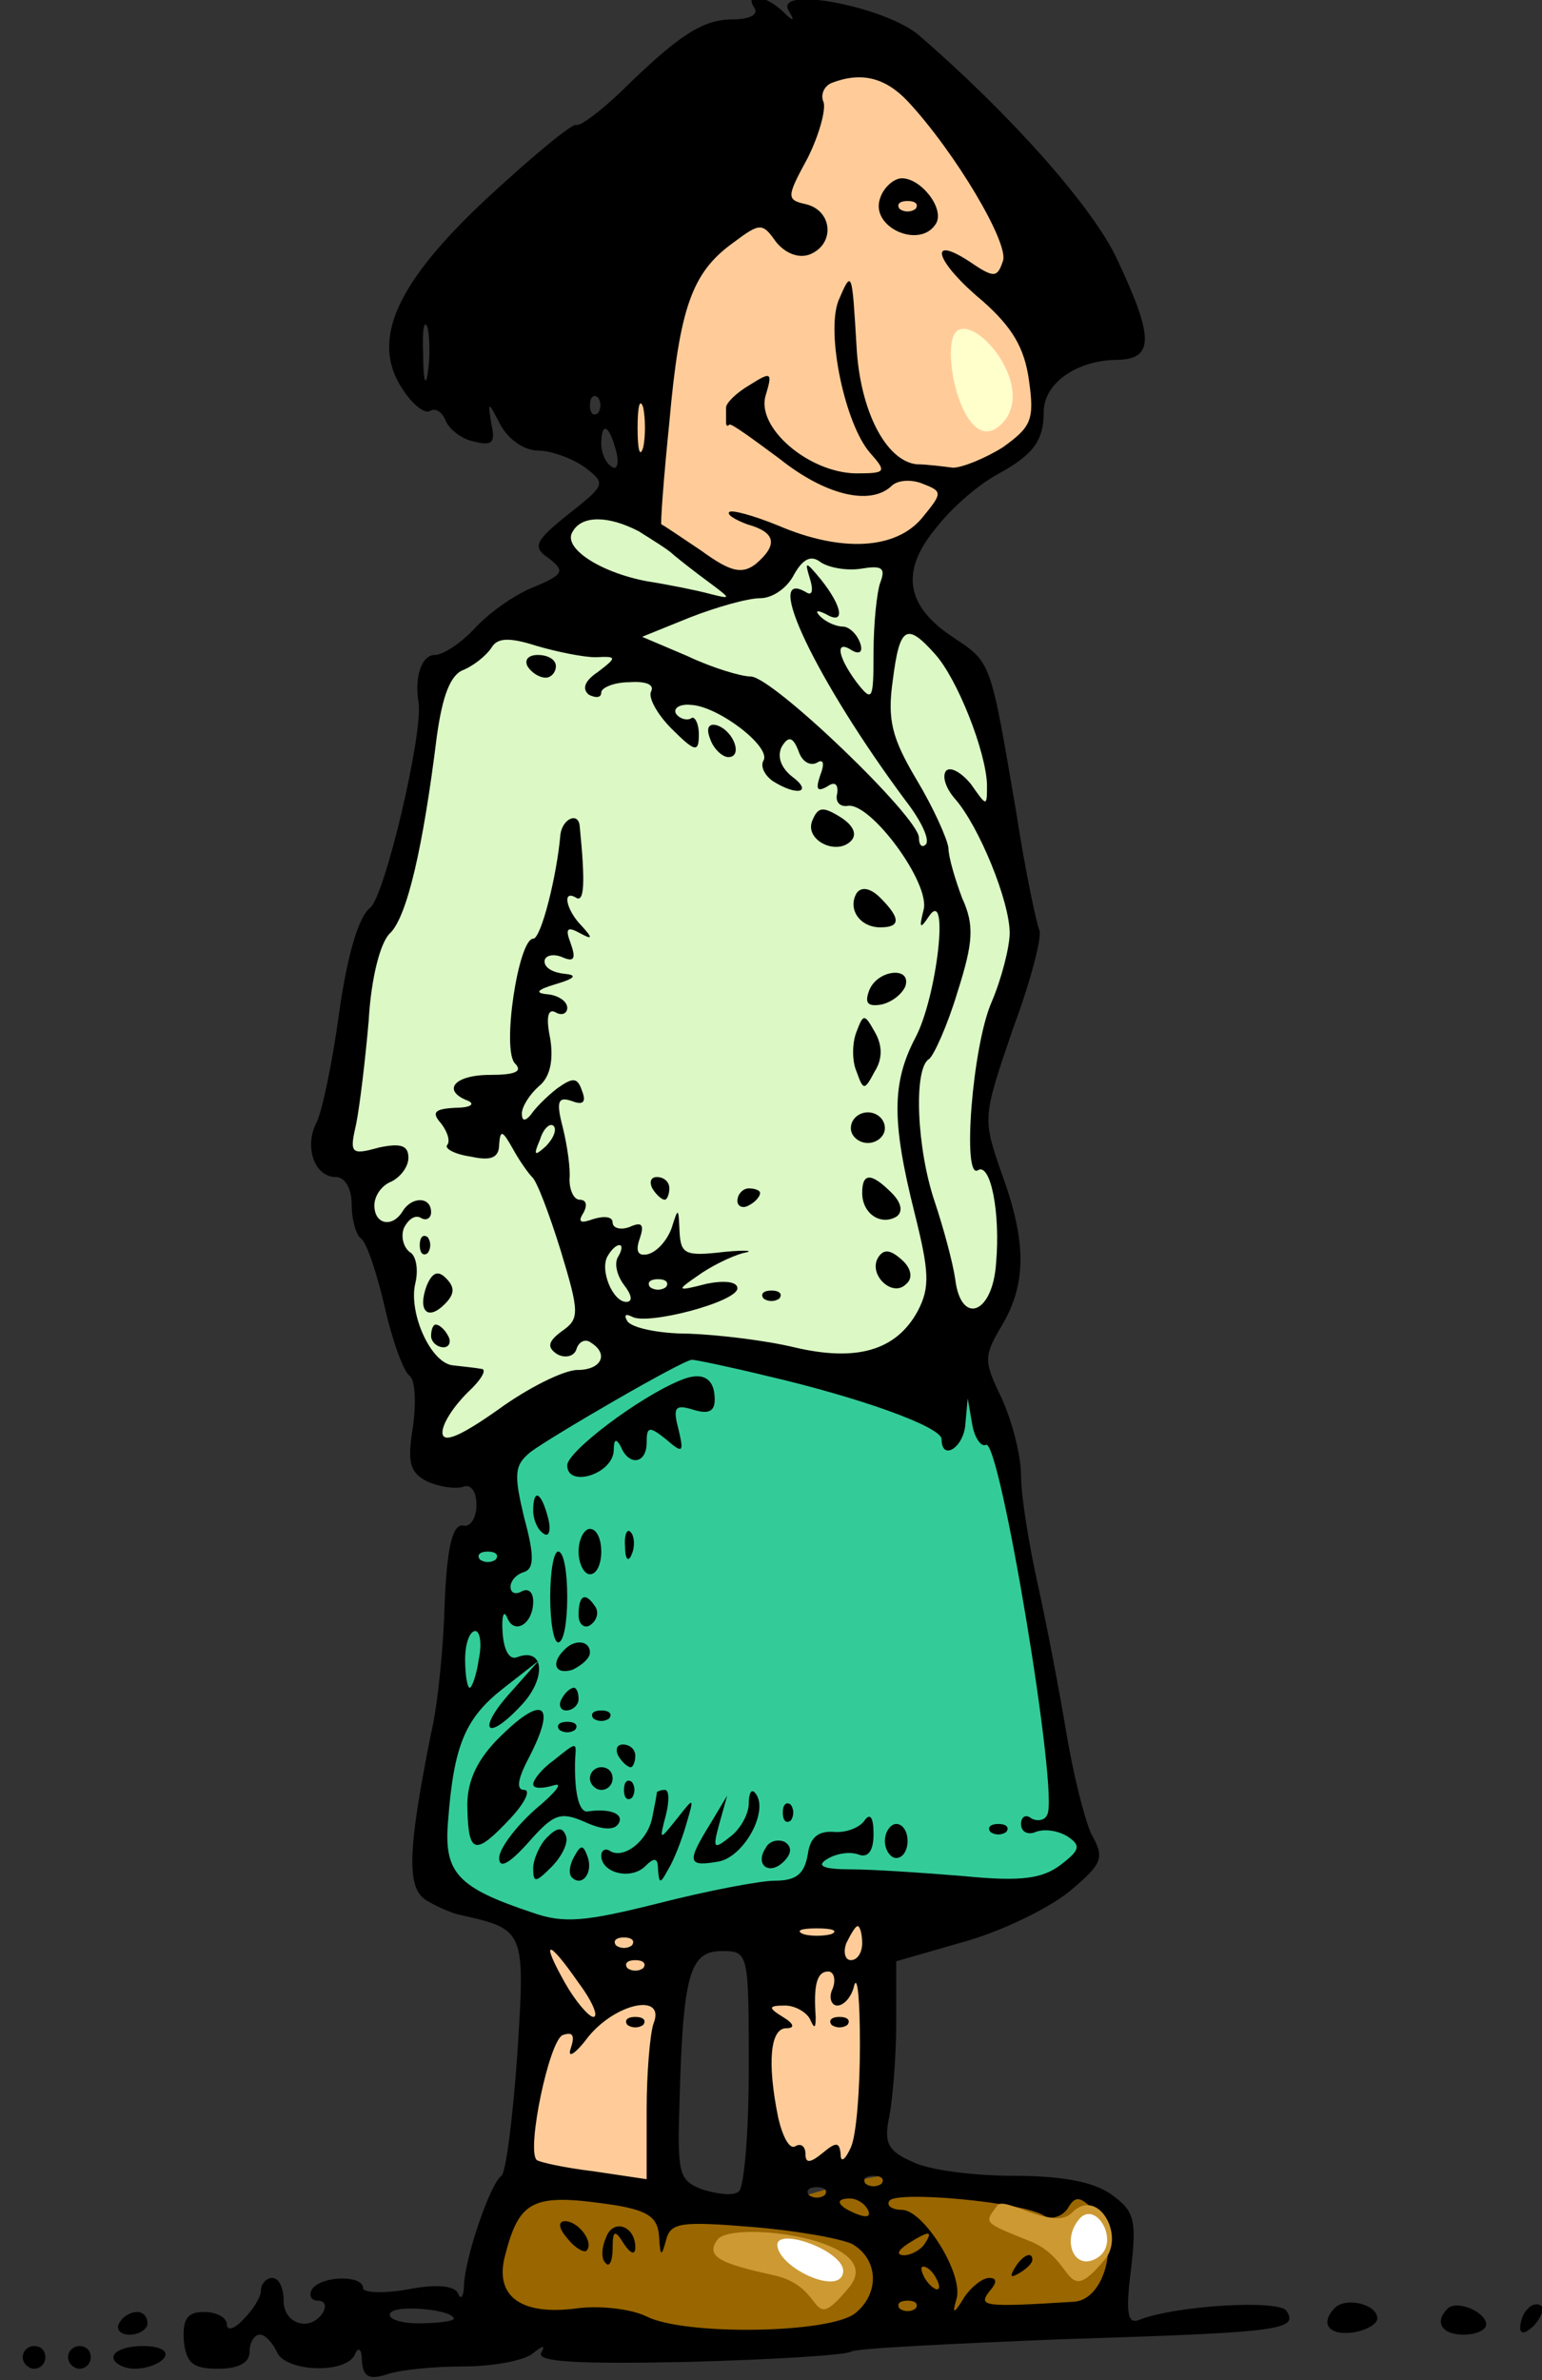 <?xml version="1.0" encoding="UTF-8" standalone="no"?>
<!DOCTYPE svg PUBLIC "-//W3C//DTD SVG 1.0//EN"
"http://www.w3.org/TR/2001/REC-SVG-20010904/DTD/svg10.dtd">
<!-- Created with Inkscape (http://www.inkscape.org/) --><svg height="810" id="svg1" version="1.0" viewBox="0 0 420 648" width="525" x="0" xmlns="http://www.w3.org/2000/svg" xmlns:cc="http://web.resource.org/cc/" xmlns:dc="http://purl.org/dc/elements/1.1/" xmlns:rdf="http://www.w3.org/1999/02/22-rdf-syntax-ns#" xmlns:xlink="http://www.w3.org/1999/xlink" y="0">
  <rect x="0" y="0" width="420" height="648" fill="#333333" stroke="none"/>
  <defs id="defs58"/>
  <path d="M 118.894,396.368 C 124.594,400.44 182.413,367.052 185.67,367.052 C 188.927,367.052 238.602,376.01 249.189,372.752 C 259.775,369.495 270.571,361.412 274.433,347.508 C 278.505,332.85 264.661,308.419 265.475,301.09 C 266.29,293.761 278.505,258.745 277.691,252.23 C 276.876,245.715 269.547,226.171 271.176,221.285 C 272.805,216.399 266.29,187.897 263.032,183.825 C 259.775,179.753 241.86,161.023 242.674,156.952 C 243.488,152.88 248.785,147.392 242.674,151.251 C 237.516,154.509 220.958,149.623 217.429,149.623 C 213.9,149.623 205.214,159.395 201.142,159.395 C 197.071,159.395 175.084,142.294 171.826,140.665 C 168.569,139.036 157.168,137.408 155.539,140.665 C 153.911,143.922 156.354,153.694 155.539,156.952 C 154.725,160.209 118.894,183.011 118.894,183.011 C 118.894,183.011 113.194,232.686 102.607,252.23 C 92.887,270.174 87.135,307.605 91.206,314.12 C 95.65,321.23 103.134,315.623 99.35,324.706 C 95.278,334.478 116.451,370.309 115.637,376.01 C 114.822,381.71 113.194,392.297 118.894,396.368 z " id="path1593" style="fill:#dbf8c5;fill-opacity:1;fill-rule:evenodd;stroke:none;stroke-width:1pt;stroke-linecap:butt;stroke-linejoin:miter;stroke-opacity:1;"/>
  <path d="M 302.121,626.013 C 297.636,636.775 250.592,627.714 228.016,634.971 C 205.214,642.3 137.624,634.971 134.366,627.641 C 131.109,620.312 139.252,597.511 142.51,595.068 C 145.767,592.625 182.47,603.206 199.514,601.583 C 216.615,599.954 228.016,594.253 238.602,592.625 C 249.096,591.01 279.058,601.214 285.834,596.696 C 293.163,591.81 302.121,599.139 303.75,604.026 C 305.378,608.912 306.193,616.241 302.121,626.013 z " id="path1586" style="fill:#996600;fill-opacity:1;fill-rule:evenodd;stroke:none;stroke-width:1pt;stroke-linecap:butt;stroke-linejoin:miter;stroke-opacity:1;"/>
  <path d="M 180.784,597.511 C 170.197,595.882 142.51,604.026 142.51,590.996 C 142.51,577.152 143.305,534.67 144.953,529.106 C 146.823,522.79 175.084,529.92 199.514,518.52 C 223.277,507.43 241.045,515.262 241.86,519.334 C 242.674,523.406 236.974,576.338 235.345,582.853 C 233.716,589.367 209.829,601.175 209.286,590.996 C 208.743,580.817 207.386,544.171 206.843,533.992 C 206.3,523.813 189.742,526.663 185.67,532.363 C 181.598,538.064 179.97,586.11 179.97,590.182 C 179.97,594.253 170.197,595.882 170.197,595.882" id="path1585" style="fill:#ffcc99;fill-opacity:1;fill-rule:evenodd;stroke:none;stroke-width:1pt;stroke-linecap:butt;stroke-linejoin:miter;stroke-opacity:1;"/>
  <path d="M 219.872,12.813 C 214.172,16.071 162.868,85.29 166.126,101.577 C 169.383,117.863 171.69,138.629 175.898,141.479 C 180.105,144.329 194.628,157.495 201.142,158.58 C 207.657,159.666 212.679,149.758 214.986,147.994 C 217.294,146.23 228.016,152.066 232.902,151.251 C 237.788,150.437 255.703,143.108 261.404,133.336 C 267.104,123.564 277.691,121.935 277.691,121.935 C 277.691,121.935 288.277,97.505 289.906,86.918 C 291.534,76.332 241.045,15.256 234.53,13.628 C 228.016,11.999 225.573,9.556 219.872,12.813 z " id="path1584" style="fill:#ffcc99;fill-opacity:1;fill-rule:evenodd;stroke:none;stroke-width:1pt;stroke-linecap:butt;stroke-linejoin:miter;stroke-opacity:1;"/>
  <path d="M 118.08,509.562 C 121.337,513.634 144.953,525.849 149.839,526.663 C 154.725,527.477 216.615,513.634 220.687,513.634 C 224.758,513.634 280.677,518.791 282.577,516.891 C 284.477,514.991 292.892,509.562 293.977,505.49 C 295.063,501.418 289.906,494.632 289.091,492.461 C 288.277,490.289 271.99,396.368 270.362,387.411 C 268.898,379.359 250.003,372.752 246.746,372.752 C 243.488,372.752 191.37,361.895 183.227,367.052 C 175.084,372.21 142.51,392.839 134.366,397.997 C 126.223,403.154 134.774,411.841 129.48,419.984 C 124.187,428.128 114.822,505.49 118.08,509.562 z " id="path1583" style="fill:#33cc99;fill-opacity:1;fill-rule:evenodd;stroke:none;stroke-width:1pt;stroke-linecap:butt;stroke-linejoin:miter;stroke-opacity:1;"/>
  <g id="g4" style="fill:#000000;stroke:none;" transform="matrix(0.309,0,0,-0.309,0,648)">
    <path d="M 665,2090 C 669,2084 660,2080 646,2080 C 619,2080 598,2066 546,2015 C 529,1999 512,1986 508,1987 C 505,1989 470,1960 431,1924 C 349,1848 326,1797 355,1754 C 364,1740 375,1732 379,1735 C 384,1738 390,1734 393,1726 C 396,1719 407,1710 418,1708 C 434,1704 437,1707 433,1724 C 430,1744 430,1744 441,1723 C 448,1710 462,1700 475,1700 C 486,1700 505,1693 516,1685 C 534,1671 534,1670 501,1644 C 471,1620 469,1615 484,1605 C 498,1594 497,1591 471,1580 C 455,1574 432,1558 419,1544 C 407,1531 391,1520 383,1520 C 372,1520 365,1501 369,1478 C 373,1451 339,1306 326,1297 C 316,1289 306,1255 299,1205 C 293,1161 284,1118 279,1108 C 268,1087 277,1060 296,1060 C 304,1060 310,1050 310,1036 C 310,1022 314,1009 318,1006 C 323,1003 332,976 339,946 C 346,915 356,888 361,885 C 366,881 367,861 364,840 C 359,809 361,800 376,792 C 387,787 401,785 408,787 C 415,790 420,783 420,771 C 420,759 414,751 408,753 C 399,754 394,734 392,685 C 391,647 386,595 380,570 C 359,465 358,432 377,422 C 387,416 400,411 405,410 C 463,397 463,397 456,287 C 452,231 446,183 442,180 C 432,173 410,108 409,84 C 409,74 406,70 404,76 C 401,83 386,85 360,80 C 338,76 320,77 320,81 C 320,93 283,92 275,80 C 272,75 274,70 280,70 C 286,70 288,66 285,60 C 274,42 250,49 250,70 C 250,81 246,90 240,90 C 235,90 230,85 230,79 C 230,73 223,62 215,54 C 207,45 200,43 200,49 C 200,55 191,60 180,60 C 165,60 161,54 162,35 C 164,15 170,10 192,10 C 210,10 220,15 220,25 C 220,33 224,40 229,40 C 234,40 240,33 244,25 C 251,7 306,5 313,23 C 316,30 319,27 319,17 C 320,3 325,0 341,5 C 352,9 382,12 408,12 C 434,12 461,17 469,23 C 479,31 481,31 477,24 C 473,16 509,14 606,16 C 681,18 745,22 750,25 C 754,28 838,32 936,36 C 1128,42 1145,44 1134,61 C 1128,71 1037,66 1004,53 C 994,49 992,59 997,98 C 1002,142 1000,149 979,164 C 963,175 935,180 893,180 C 859,180 819,185 805,192 C 782,202 779,209 784,233 C 787,249 790,286 790,316 L 790,369 L 849,386 C 882,395 923,415 942,430 C 972,455 974,460 962,481 C 956,494 946,534 940,570 C 934,606 923,664 915,700 C 907,736 900,779 900,797 C 900,815 892,845 883,865 C 867,898 867,902 883,929 C 905,966 905,1003 883,1063 C 866,1112 866,1112 893,1191 C 909,1234 919,1273 916,1278 C 914,1282 904,1328 896,1380 C 873,1515 874,1513 841,1535 C 798,1563 793,1594 826,1633 C 840,1651 864,1671 879,1679 C 910,1696 920,1708 920,1734 C 920,1759 948,1779 983,1780 C 1017,1780 1018,1798 985,1868 C 964,1914 890,1997 810,2066 C 781,2091 683,2110 695,2088 C 701,2078 700,2077 689,2088 C 673,2102 656,2104 665,2090 z M 800,2008 C 842,1963 890,1882 884,1867 C 879,1852 876,1852 854,1867 C 817,1891 825,1866 866,1832 C 892,1809 903,1791 907,1762 C 912,1727 909,1721 884,1703 C 868,1693 848,1685 840,1685 C 832,1686 817,1688 808,1688 C 781,1691 758,1735 755,1792 C 751,1859 751,1860 739,1832 C 728,1803 745,1723 767,1698 C 782,1681 781,1680 754,1680 C 712,1681 666,1721 675,1749 C 681,1769 680,1770 661,1758 C 649,1751 640,1742 640,1738 C 640,1733 640,1728 640,1725 C 640,1722 641,1721 643,1723 C 645,1724 664,1710 687,1693 C 727,1661 767,1651 786,1669 C 791,1674 803,1675 813,1671 C 831,1664 831,1663 813,1641 C 790,1613 742,1610 686,1634 C 664,1643 645,1648 643,1646 C 640,1644 648,1639 659,1635 C 684,1628 686,1617 666,1600 C 654,1591 644,1593 618,1612 C 600,1624 584,1635 583,1635 C 582,1635 585,1676 590,1725 C 599,1826 610,1857 646,1883 C 670,1901 672,1901 684,1884 C 692,1874 704,1869 714,1873 C 736,1882 734,1911 711,1917 C 693,1921 693,1923 712,1958 C 722,1978 728,2000 726,2007 C 723,2013 726,2021 733,2024 C 759,2034 780,2029 800,2008 z M 377,1768 C 375,1755 373,1763 373,1785 C 372,1807 374,1817 377,1808 C 379,1798 379,1780 377,1768 z M 527,1733 C 523,1730 520,1733 520,1740 C 520,1747 523,1750 527,1747 C 530,1743 530,1737 527,1733 z M 567,1703 C 564,1693 562,1701 562,1720 C 562,1739 564,1747 567,1738 C 569,1728 569,1712 567,1703 z M 543,1700 C 546,1689 544,1682 539,1686 C 534,1689 530,1698 530,1706 C 530,1726 537,1723 543,1700 z M 563,1629 C 574,1622 589,1613 594,1608 C 600,1603 614,1592 625,1584 C 645,1569 645,1569 625,1574 C 614,1577 589,1582 570,1585 C 528,1593 495,1615 505,1629 C 513,1643 536,1643 563,1629 z M 759,1596 C 777,1599 781,1597 776,1584 C 773,1576 770,1548 770,1522 C 770,1480 769,1478 755,1496 C 738,1519 736,1534 751,1524 C 758,1520 761,1523 758,1531 C 755,1539 748,1545 743,1545 C 737,1545 728,1549 723,1554 C 718,1559 720,1560 728,1556 C 745,1546 743,1562 724,1586 C 710,1603 709,1603 714,1587 C 717,1577 716,1572 711,1575 C 671,1599 720,1497 798,1392 C 812,1374 820,1357 816,1353 C 813,1350 810,1352 810,1359 C 810,1377 682,1500 662,1501 C 653,1501 627,1509 606,1519 L 566,1536 L 608,1553 C 631,1562 659,1570 670,1570 C 681,1570 694,1579 700,1591 C 708,1605 715,1608 723,1602 C 730,1597 746,1594 759,1596 z M 525,1518 C 544,1519 544,1518 527,1505 C 515,1497 513,1490 519,1485 C 525,1482 530,1482 530,1487 C 530,1491 541,1496 555,1496 C 569,1497 577,1494 574,1488 C 571,1483 579,1468 592,1455 C 613,1434 616,1434 616,1450 C 616,1460 612,1467 609,1464 C 605,1462 599,1464 596,1468 C 593,1473 599,1477 609,1476 C 633,1475 680,1439 673,1427 C 670,1422 674,1414 681,1409 C 703,1395 717,1399 698,1413 C 688,1421 685,1431 689,1439 C 695,1449 699,1448 704,1435 C 707,1426 714,1422 720,1425 C 726,1429 727,1424 723,1414 C 719,1402 720,1399 729,1404 C 736,1409 739,1406 738,1398 C 736,1391 740,1386 747,1387 C 767,1391 821,1318 814,1295 C 810,1279 811,1278 819,1290 C 837,1316 826,1219 807,1183 C 786,1143 786,1109 806,1029 C 819,977 820,963 809,942 C 790,907 755,897 700,910 C 675,916 634,921 607,922 C 581,922 557,927 553,933 C 550,938 551,940 557,937 C 570,929 650,950 650,962 C 650,968 638,969 623,966 C 596,959 596,960 615,973 C 626,981 644,990 655,993 C 666,995 658,996 638,994 C 604,990 600,992 599,1012 C 598,1033 598,1034 592,1015 C 588,1004 579,994 571,992 C 562,990 560,995 564,1006 C 568,1018 566,1021 555,1016 C 547,1013 540,1015 540,1020 C 540,1025 533,1026 523,1023 C 512,1019 509,1020 514,1028 C 518,1035 517,1040 511,1040 C 506,1040 502,1048 502,1058 C 503,1067 500,1088 496,1104 C 490,1127 492,1131 504,1127 C 514,1123 517,1126 513,1136 C 509,1148 505,1148 491,1138 C 482,1131 472,1121 468,1115 C 463,1109 460,1109 460,1116 C 460,1122 467,1133 475,1140 C 485,1148 488,1163 485,1182 C 481,1201 483,1209 490,1205 C 495,1202 500,1204 500,1209 C 500,1215 492,1220 483,1221 C 471,1222 473,1225 490,1230 C 507,1235 509,1238 498,1239 C 488,1240 480,1244 480,1250 C 480,1255 487,1257 495,1254 C 506,1249 508,1252 503,1266 C 498,1279 500,1281 511,1275 C 522,1269 523,1270 513,1281 C 499,1295 495,1314 508,1306 C 515,1302 516,1319 511,1369 C 510,1382 496,1376 494,1362 C 491,1326 477,1270 470,1270 C 457,1270 442,1172 454,1160 C 461,1153 454,1150 432,1150 C 400,1150 389,1136 413,1127 C 419,1124 414,1121 401,1121 C 383,1120 380,1117 389,1107 C 395,1099 397,1091 394,1088 C 392,1085 401,1080 415,1078 C 433,1074 440,1077 440,1089 C 441,1102 443,1101 452,1085 C 458,1074 466,1063 469,1060 C 473,1057 484,1028 494,996 C 511,940 511,935 495,924 C 483,915 482,910 491,904 C 498,900 506,902 508,908 C 510,915 516,918 521,914 C 537,904 530,890 509,890 C 497,890 465,874 439,855 C 405,831 390,825 390,835 C 390,843 400,858 412,870 C 424,881 430,891 424,891 C 419,892 408,893 400,894 C 380,895 360,940 366,966 C 369,978 367,991 361,994 C 356,998 353,1007 356,1015 C 360,1023 366,1027 371,1024 C 376,1021 380,1024 380,1029 C 380,1043 363,1043 355,1030 C 346,1015 330,1018 330,1035 C 330,1044 337,1053 345,1056 C 353,1060 360,1069 360,1077 C 360,1088 353,1090 334,1086 C 309,1079 308,1081 314,1107 C 317,1122 322,1163 325,1198 C 327,1234 335,1267 344,1275 C 359,1290 373,1351 385,1448 C 390,1484 397,1503 409,1507 C 418,1511 428,1519 433,1526 C 438,1535 448,1536 473,1528 C 490,1523 514,1518 525,1518 z M 824,1521 C 844,1499 869,1435 870,1406 C 870,1386 870,1386 856,1406 C 848,1416 838,1422 834,1418 C 830,1413 834,1402 842,1393 C 863,1369 890,1303 890,1275 C 890,1263 883,1235 874,1214 C 857,1175 848,1057 862,1066 C 873,1073 882,1029 878,984 C 875,939 847,929 842,970 C 840,984 832,1014 824,1038 C 808,1085 805,1156 819,1164 C 823,1167 835,1193 844,1223 C 858,1267 859,1282 848,1306 C 842,1322 836,1342 836,1350 C 835,1358 823,1385 808,1410 C 786,1447 782,1463 787,1498 C 793,1545 799,1549 824,1521 z M 481,1087 C 471,1078 470,1079 476,1093 C 479,1103 485,1108 488,1105 C 491,1102 488,1094 481,1087 z M 545,990 C 541,984 544,973 550,965 C 557,956 558,950 552,950 C 540,950 528,979 536,991 C 539,996 543,1000 546,1000 C 549,1000 548,995 545,990 z M 587,963 C 583,960 577,960 573,963 C 570,967 573,970 580,970 C 587,970 590,967 587,963 z M 675,885 C 757,866 830,840 830,829 C 830,809 850,822 851,843 L 853,865 L 857,842 C 859,830 865,822 869,824 C 881,832 934,514 923,498 C 921,493 914,492 909,495 C 904,499 900,496 900,490 C 900,483 906,480 913,483 C 921,486 933,484 941,479 C 953,471 952,467 935,454 C 919,442 901,439 850,444 C 814,447 769,450 750,450 C 726,450 719,453 729,459 C 737,464 749,466 757,463 C 765,460 770,466 770,481 C 770,496 767,500 762,493 C 758,487 746,482 735,483 C 721,484 714,478 712,463 C 709,446 702,440 683,440 C 670,440 623,431 580,420 C 516,404 497,402 469,412 C 403,434 391,447 395,493 C 400,559 410,583 443,609 L 475,634 L 451,607 C 420,573 428,561 459,594 C 482,618 480,646 456,637 C 449,634 444,643 443,659 C 442,673 444,679 447,672 C 453,656 470,666 470,686 C 470,694 466,698 460,695 C 455,692 450,693 450,699 C 450,704 455,710 462,712 C 471,715 471,727 462,760 C 453,798 453,806 468,818 C 487,832 602,899 610,899 C 613,899 642,893 675,885 z M 437,723 C 433,720 427,720 423,723 C 420,727 423,730 430,730 C 437,730 440,727 437,723 z M 422,635 C 420,621 416,610 414,610 C 412,610 410,621 410,635 C 410,649 414,660 419,660 C 423,660 425,649 422,635 z M 733,393 C 726,391 714,391 708,393 C 701,396 706,398 720,398 C 734,398 739,396 733,393 z M 760,385 C 760,377 756,370 750,370 C 745,370 743,377 746,385 C 750,393 754,400 756,400 C 758,400 760,393 760,385 z M 557,383 C 553,380 547,380 543,383 C 540,387 543,390 550,390 C 557,390 560,387 557,383 z M 510,350 C 522,334 528,320 523,320 C 519,320 507,334 498,350 C 476,389 483,389 510,350 z M 660,274 C 660,218 656,169 651,166 C 646,162 632,164 619,168 C 598,176 597,182 599,246 C 602,357 608,378 636,378 C 660,378 660,377 660,274 z M 567,363 C 563,360 557,360 553,363 C 550,367 553,370 560,370 C 567,370 570,367 567,363 z M 734,345 C 730,337 733,330 738,330 C 744,330 751,338 753,348 C 756,357 758,334 758,295 C 758,257 755,216 750,205 C 745,194 741,191 741,199 C 740,210 737,210 725,200 C 714,191 710,191 710,199 C 710,206 706,209 701,206 C 696,203 690,214 686,231 C 676,280 679,310 693,310 C 701,310 700,314 690,320 C 677,328 677,330 692,330 C 701,330 711,324 714,318 C 718,309 719,310 719,320 C 717,348 720,360 730,360 C 735,360 737,353 734,345 z M 576,314 C 573,305 570,271 570,238 L 570,177 L 523,184 C 498,187 475,192 473,194 C 464,203 484,299 496,304 C 505,307 507,304 503,292 C 500,283 507,287 519,303 C 544,333 587,341 576,314 z M 777,173 C 773,170 767,170 763,173 C 760,177 763,180 770,180 C 777,180 780,177 777,173 z M 727,163 C 723,160 717,160 713,163 C 710,167 713,170 720,170 C 727,170 730,167 727,163 z M 920,145 C 927,141 936,144 941,151 C 948,163 952,162 965,149 C 988,127 975,70 946,69 C 867,64 862,65 872,78 C 879,86 879,90 872,90 C 866,90 856,82 850,73 C 841,58 839,58 843,71 C 850,93 814,150 795,150 C 786,150 781,154 784,158 C 790,167 901,157 920,145 z M 543,154 C 572,149 580,143 581,126 C 582,109 583,108 587,123 C 591,139 600,140 662,135 C 700,132 740,125 751,120 C 774,107 776,77 754,59 C 732,41 604,39 570,56 C 556,63 527,66 507,63 C 459,57 436,74 445,109 C 458,160 470,165 543,154 z M 765,150 C 768,144 764,143 756,146 C 738,153 735,160 749,160 C 755,160 762,156 765,150 z M 815,120 C 812,115 803,110 797,110 C 790,110 791,114 800,120 C 819,132 823,132 815,120 z M 825,90 C 828,85 829,80 826,80 C 823,80 818,85 815,90 C 812,96 811,100 814,100 C 817,100 822,96 825,90 z M 400,54 C 400,52 386,50 369,50 C 353,50 341,54 344,59 C 349,67 400,62 400,54 z M 807,63 C 803,60 797,60 793,63 C 790,67 793,70 800,70 C 807,70 810,67 807,63 z " id="path5"/>
    <path d="M 776,1923 C 766,1897 811,1877 825,1900 C 833,1913 812,1940 795,1940 C 788,1940 779,1932 776,1923 z M 807,1913 C 803,1910 797,1910 793,1913 C 790,1917 793,1920 800,1920 C 807,1920 810,1917 807,1913 z " id="path6"/>
    <path d="M 465,1510 C 468,1505 475,1500 481,1500 C 486,1500 490,1505 490,1510 C 490,1516 483,1520 474,1520 C 466,1520 462,1516 465,1510 z " id="path7"/>
    <path d="M 626,1446 C 629,1437 637,1430 642,1430 C 655,1430 647,1453 632,1458 C 625,1460 622,1456 626,1446 z " id="path8"/>
    <path d="M 716,1374 C 709,1357 737,1343 750,1356 C 756,1362 752,1370 741,1377 C 725,1387 721,1386 716,1374 z " id="path9"/>
    <path d="M 755,1310 C 747,1296 758,1280 776,1280 C 794,1280 794,1288 776,1306 C 767,1315 759,1316 755,1310 z " id="path10"/>
    <path d="M 766,1224 C 762,1213 765,1210 777,1212 C 786,1214 795,1221 798,1228 C 804,1246 773,1243 766,1224 z " id="path11"/>
    <path d="M 755,1188 C 751,1178 751,1162 755,1153 C 761,1136 762,1136 771,1153 C 778,1164 778,1176 771,1188 C 762,1204 761,1204 755,1188 z " id="path12"/>
    <path d="M 750,1103 C 750,1096 757,1090 765,1090 C 773,1090 780,1096 780,1103 C 780,1111 773,1117 765,1117 C 757,1117 750,1111 750,1103 z " id="path13"/>
    <path d="M 575,1050 C 578,1045 583,1040 586,1040 C 588,1040 590,1045 590,1050 C 590,1056 585,1060 579,1060 C 574,1060 572,1056 575,1050 z " id="path14"/>
    <path d="M 760,1046 C 760,1028 776,1017 790,1025 C 796,1029 795,1037 786,1046 C 768,1064 760,1064 760,1046 z " id="path15"/>
    <path d="M 650,1039 C 650,1034 655,1032 660,1035 C 666,1038 670,1043 670,1046 C 670,1048 666,1050 660,1050 C 655,1050 650,1045 650,1039 z " id="path16"/>
    <path d="M 370,1000 C 370,993 373,990 377,993 C 380,997 380,1003 377,1007 C 373,1010 370,1007 370,1000 z " id="path17"/>
    <path d="M 774,989 C 765,974 787,953 799,966 C 805,971 803,980 795,987 C 785,996 779,997 774,989 z " id="path18"/>
    <path d="M 376,964 C 368,942 377,933 392,948 C 401,957 401,963 393,971 C 386,978 381,976 376,964 z " id="path19"/>
    <path d="M 673,953 C 677,950 683,950 687,953 C 690,957 687,960 680,960 C 673,960 670,957 673,953 z " id="path20"/>
    <path d="M 380,920 C 380,915 385,910 391,910 C 396,910 398,915 395,920 C 392,926 387,930 384,930 C 382,930 380,926 380,920 z " id="path21"/>
    <path d="M 600,881 C 563,866 500,818 500,806 C 500,786 540,798 541,819 C 541,829 543,830 547,823 C 554,805 570,807 570,826 C 570,840 572,841 587,829 C 602,816 603,817 598,838 C 593,857 595,860 611,855 C 624,851 630,853 630,864 C 630,883 619,889 600,881 z " id="path22"/>
    <path d="M 470,766 C 470,758 474,749 479,746 C 484,742 486,749 483,760 C 477,783 470,786 470,766 z " id="path23"/>
    <path d="M 510,730 C 510,719 515,710 520,710 C 526,710 530,719 530,730 C 530,741 526,750 520,750 C 515,750 510,741 510,730 z " id="path24"/>
    <path d="M 551,734 C 551,723 554,720 557,728 C 560,735 559,744 556,747 C 553,751 550,745 551,734 z " id="path25"/>
    <path d="M 485,690 C 485,668 488,650 492,650 C 497,650 500,668 500,690 C 500,712 497,730 492,730 C 488,730 485,712 485,690 z " id="path26"/>
    <path d="M 510,674 C 510,666 515,662 520,665 C 526,669 528,676 525,681 C 516,695 510,692 510,674 z " id="path27"/>
    <path d="M 497,643 C 485,631 490,621 505,626 C 513,630 520,636 520,641 C 520,652 506,653 497,643 z " id="path28"/>
    <path d="M 495,600 C 492,595 494,590 499,590 C 505,590 510,595 510,600 C 510,606 508,610 506,610 C 503,610 498,606 495,600 z " id="path29"/>
    <path d="M 437,563 C 419,544 411,525 412,503 C 413,463 419,462 450,495 C 463,509 468,520 462,520 C 455,520 456,529 466,548 C 492,598 478,605 437,563 z " id="path30"/>
    <path d="M 523,583 C 527,580 533,580 537,583 C 540,587 537,590 530,590 C 523,590 520,587 523,583 z " id="path31"/>
    <path d="M 493,573 C 497,570 503,570 507,573 C 510,577 507,580 500,580 C 493,580 490,577 493,573 z " id="path32"/>
    <path d="M 488,546 C 478,539 470,529 470,525 C 470,521 478,521 488,524 C 497,527 490,518 472,503 C 454,487 440,468 440,460 C 440,450 449,455 466,474 C 488,499 494,501 515,492 C 530,485 541,484 545,490 C 551,499 537,504 518,501 C 510,500 506,519 507,548 C 508,562 509,563 488,546 z " id="path33"/>
    <path d="M 545,550 C 548,545 553,540 556,540 C 558,540 560,545 560,550 C 560,556 555,560 549,560 C 544,560 542,556 545,550 z " id="path34"/>
    <path d="M 520,530 C 520,525 525,520 530,520 C 536,520 540,525 540,530 C 540,536 536,540 530,540 C 525,540 520,536 520,530 z " id="path35"/>
    <path d="M 550,520 C 550,513 553,510 557,513 C 560,517 560,523 557,527 C 553,530 550,527 550,520 z " id="path36"/>
    <path d="M 579,518 C 579,516 577,506 575,496 C 571,475 550,459 538,466 C 534,469 530,467 530,462 C 530,447 556,440 569,453 C 577,461 580,460 580,450 C 581,437 582,437 589,450 C 594,458 601,476 605,490 C 612,514 612,514 597,495 C 581,475 581,475 587,498 C 590,510 590,520 586,520 C 583,520 580,519 579,518 z " id="path37"/>
    <path d="M 660,508 C 660,499 653,486 644,479 C 629,467 628,468 634,490 L 641,515 L 626,490 C 605,456 606,452 634,457 C 657,462 679,504 665,518 C 662,521 660,516 660,508 z " id="path38"/>
    <path d="M 690,500 C 690,493 693,490 697,493 C 700,497 700,503 697,507 C 693,510 690,507 690,500 z " id="path39"/>
    <path d="M 482,478 C 476,472 470,459 470,451 C 470,438 472,438 486,452 C 495,461 501,473 499,479 C 496,488 491,487 482,478 z " id="path40"/>
    <path d="M 780,475 C 780,467 785,460 790,460 C 796,460 800,467 800,475 C 800,483 796,490 790,490 C 785,490 780,483 780,475 z " id="path41"/>
    <path d="M 873,483 C 877,480 883,480 887,483 C 890,487 887,490 880,490 C 873,490 870,487 873,483 z " id="path42"/>
    <path d="M 675,469 C 665,454 678,444 691,457 C 698,464 698,470 692,474 C 686,477 678,475 675,469 z " id="path43"/>
    <path d="M 506,461 C 502,454 501,446 504,443 C 513,434 523,447 518,461 C 514,472 512,472 506,461 z " id="path44"/>
    <path d="M 733,313 C 737,310 743,310 747,313 C 750,317 747,320 740,320 C 733,320 730,317 733,313 z " id="path45"/>
    <path d="M 553,313 C 557,310 563,310 567,313 C 570,317 567,320 560,320 C 553,320 550,317 553,313 z " id="path46"/>
    <path d="M 894,98 C 890,91 891,90 898,94 C 905,98 910,103 910,106 C 910,114 901,110 894,98 z " id="path47"/>
    <path d="M 500,125 C 507,116 515,112 517,114 C 524,121 510,140 498,140 C 492,140 492,134 500,125 z " id="path48"/>
    <path d="M 534,125 C 530,116 530,106 534,103 C 537,99 540,105 540,116 C 540,132 542,133 550,120 C 556,111 560,110 560,117 C 560,136 540,143 534,125 z " id="path49"/>
    <path d="M 1177,64 C 1163,50 1171,39 1193,42 C 1205,44 1215,50 1214,55 C 1213,67 1187,73 1177,64 z " id="path50"/>
    <path d="M 1276,63 C 1264,51 1271,40 1290,40 C 1301,40 1310,44 1310,49 C 1310,60 1284,71 1276,63 z " id="path51"/>
    <path d="M 1347,63 C 1343,60 1340,52 1340,46 C 1340,40 1345,41 1352,48 C 1358,54 1361,62 1359,65 C 1356,68 1350,67 1347,63 z " id="path52"/>
    <path d="M 105,50 C 102,45 106,40 114,40 C 123,40 130,45 130,50 C 130,56 126,60 121,60 C 115,60 108,56 105,50 z " id="path53"/>
    <path d="M 20,20 C 20,15 25,10 30,10 C 36,10 40,15 40,20 C 40,26 36,30 30,30 C 25,30 20,26 20,20 z " id="path54"/>
    <path d="M 60,20 C 60,15 65,10 70,10 C 76,10 80,15 80,20 C 80,26 76,30 70,30 C 65,30 60,26 60,20 z " id="path55"/>
    <path d="M 100,20 C 100,15 109,10 119,10 C 130,10 142,15 145,20 C 149,26 140,30 126,30 C 112,30 100,26 100,20 z " id="path56"/>
  </g>
  <path d="M 195.442,609.726 C 191.778,614.612 197.031,616.413 210.915,619.498 C 225.573,622.755 219.924,636.436 231.273,622.755 C 242.218,609.563 199.419,604.423 195.442,609.726 z " id="path1587" style="fill:#cc9933;fill-opacity:1;fill-rule:evenodd;stroke:none;stroke-width:1pt;stroke-linecap:butt;stroke-linejoin:miter;stroke-opacity:1;"/>
  <path d="M 271.664,600.444 C 267.999,605.33 267.644,605.001 280.621,610.216 C 293.298,615.31 289.63,628.783 300.98,615.102 C 306.452,608.506 298.968,595.251 291.917,602.466 C 286.975,607.524 273.652,597.793 271.664,600.444 z " id="path1589" style="fill:#cc9933;fill-opacity:1;fill-rule:evenodd;stroke:none;stroke-width:1pt;stroke-linecap:butt;stroke-linejoin:miter;stroke-opacity:1;"/>
  <path d="M 211.729,611.355 C 212.188,617.447 228.716,625.183 229.644,618.684 C 230.459,612.983 211.331,606.072 211.729,611.355 z " id="path1590" style="fill:#ffffff;fill-opacity:1;fill-rule:evenodd;stroke:none;stroke-width:1pt;stroke-linecap:butt;stroke-linejoin:miter;stroke-opacity:1;"/>
  <path d="M 293.968,604.143 C 298.535,598.802 305.419,610.658 298.854,614.73 C 292.625,618.593 289.012,609.94 293.968,604.143 z " id="path1591" style="fill:#ffffff;fill-opacity:1;fill-rule:evenodd;stroke:none;stroke-width:1pt;stroke-linecap:butt;stroke-linejoin:miter;stroke-opacity:1;"/>
  <path d="M 260.589,90.176 C 255.703,94.247 262.617,125.608 272.805,115.42 C 282.577,105.648 265.971,85.691 260.589,90.176 z " id="path1592" style="fill:#ffffcc;fill-opacity:1;fill-rule:evenodd;stroke:none;stroke-width:1pt;stroke-linecap:butt;stroke-linejoin:miter;stroke-opacity:1;"/>
</svg>
